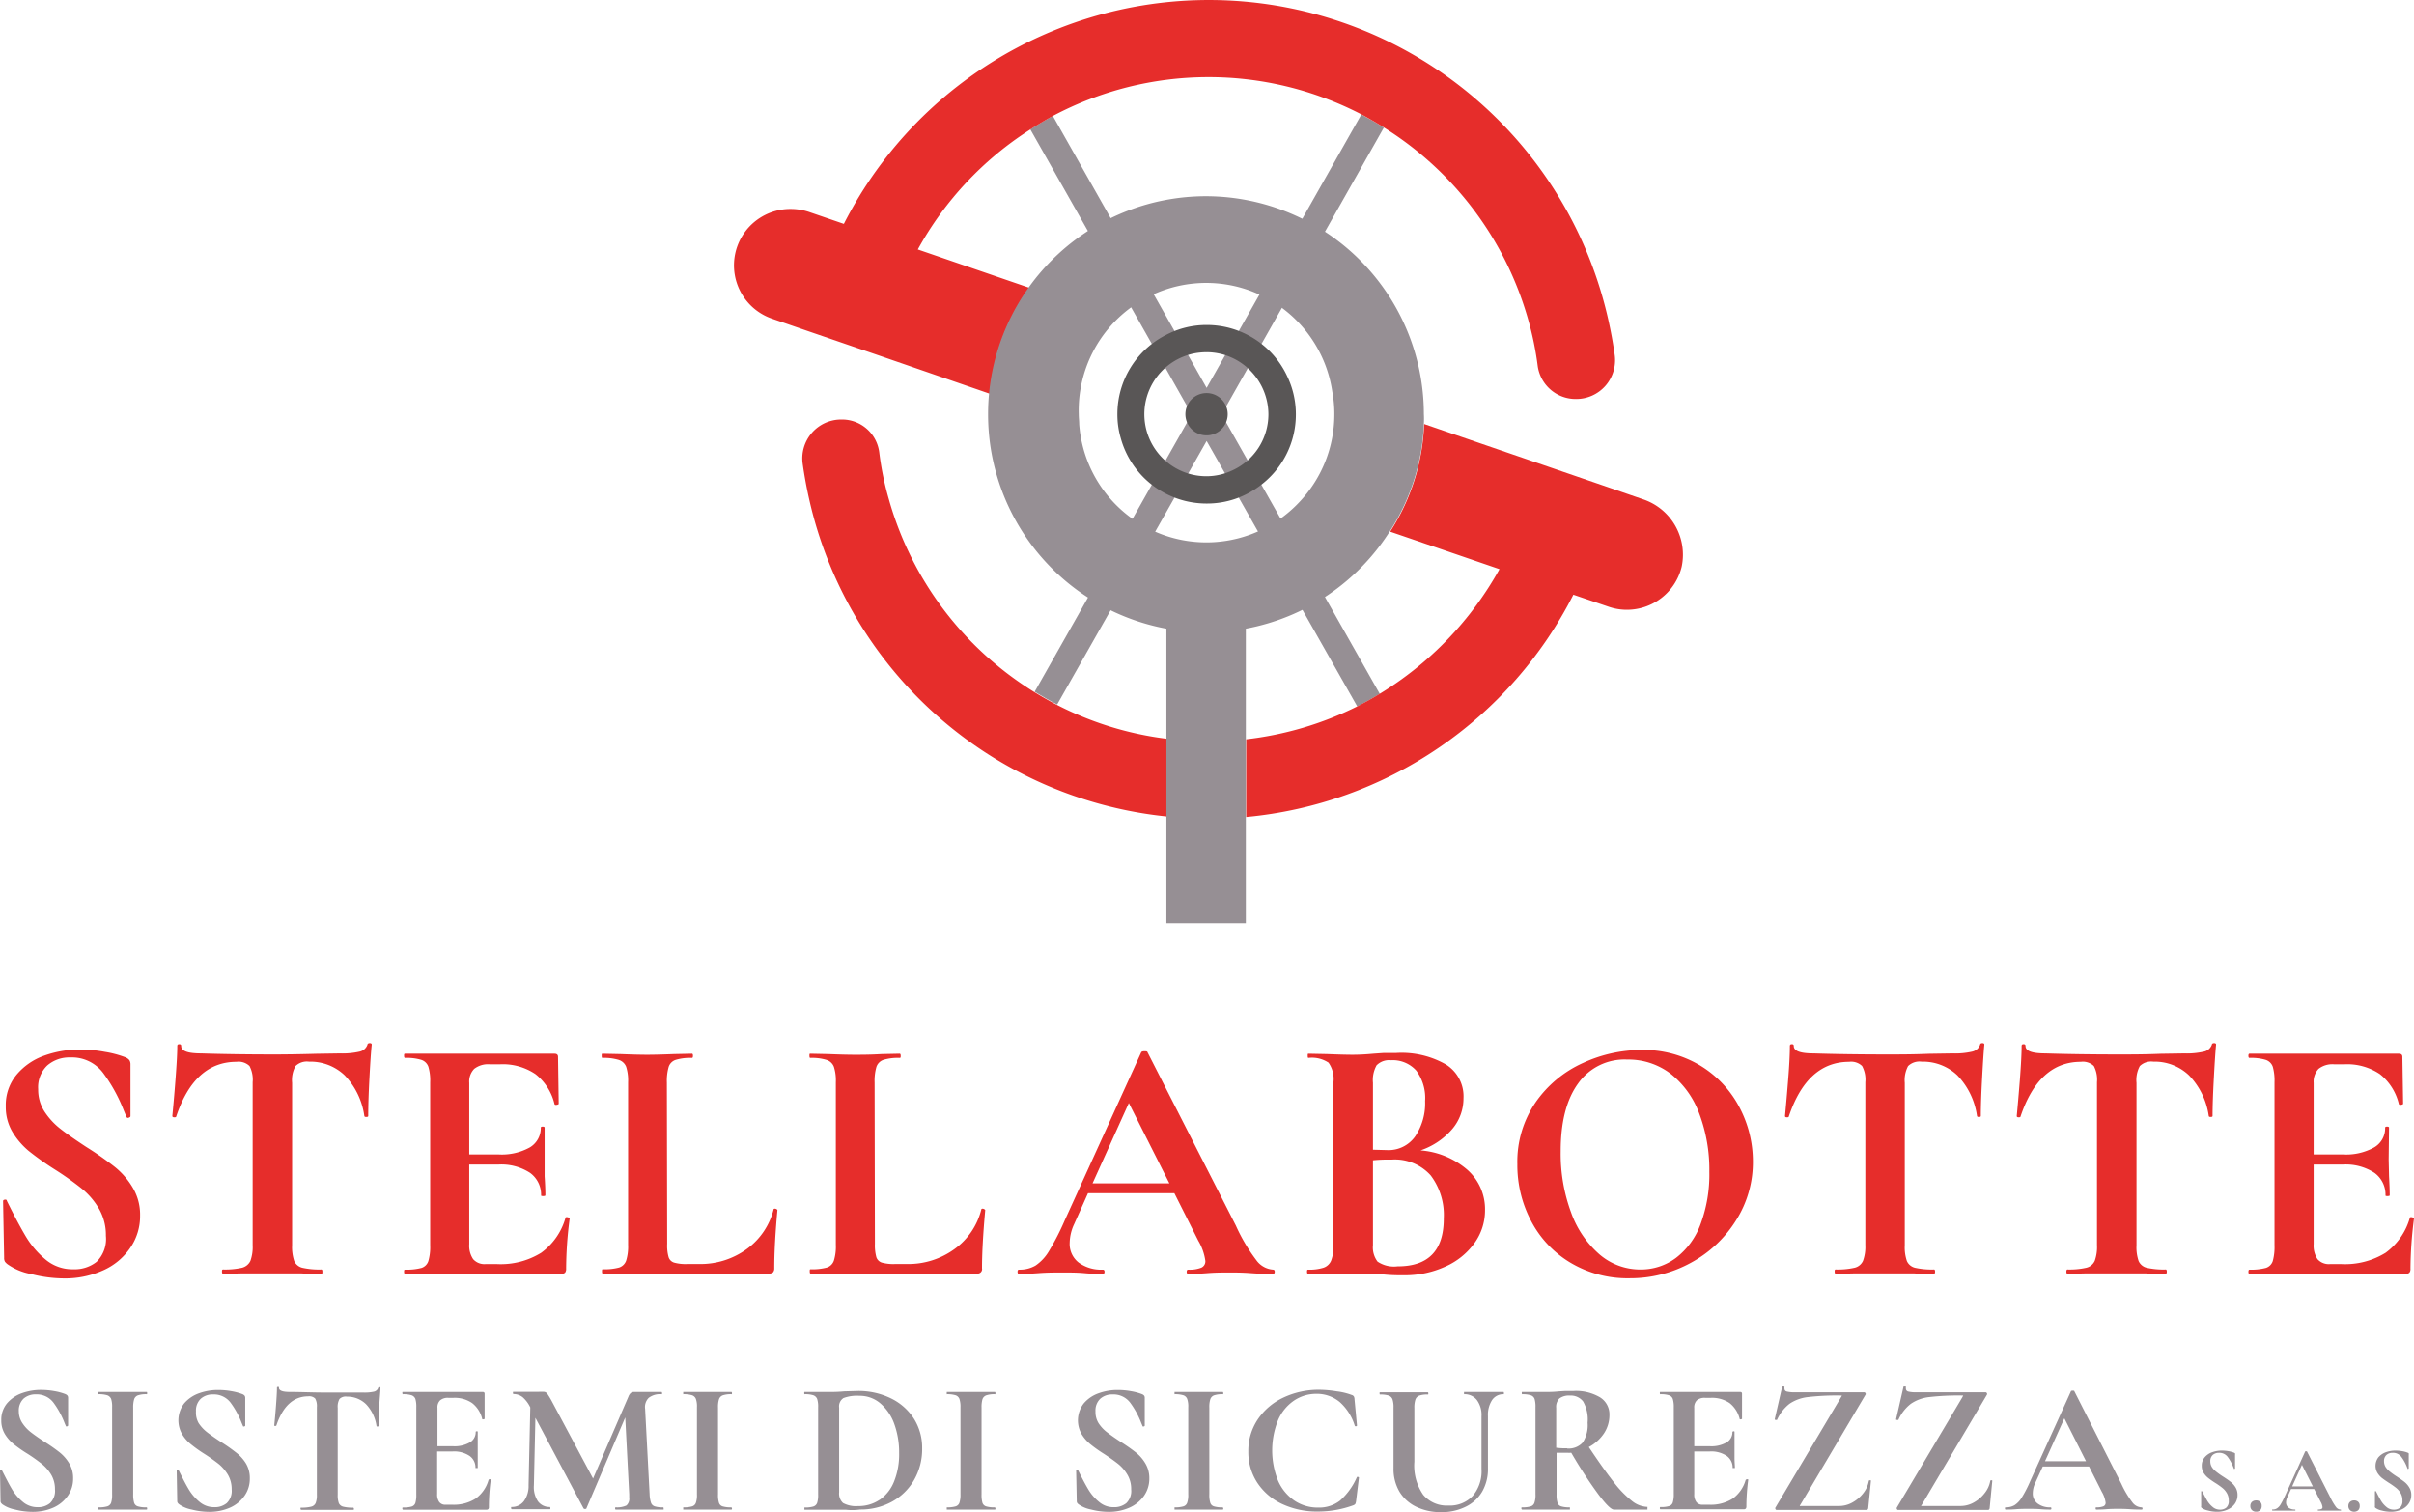 <?xml version="1.0" encoding="UTF-8"?> <svg xmlns="http://www.w3.org/2000/svg" width="321.88" height="201.646" viewBox="0 0 321.88 201.646"><g transform="translate(0.01 -0.025)"><path d="M174.1,62.32l21.09,37.27c-1,.58-2,1.16-3,1.68L172.1,65.86,152.17,101c-1-.51-2-1.1-3-1.7l20.94-37-21.52-38c1-.65,2-1.24,3-1.8L172.1,58.78l20.63-36.46c1,.54,2.06,1.12,3,1.75Z" transform="translate(-11.22 -7.03)" fill="#968f94" style="isolation:isolate"></path><path d="M221.36,60.26a5.11,5.11,0,0,1-5.11-4.37,42.131,42.131,0,0,0-1.3-6.3,44.45,44.45,0,0,0-19.19-25.52c-1-.63-2-1.21-3-1.75a44.25,44.25,0,0,0-41.17.2c-1,.56-2,1.15-3,1.8a44.22,44.22,0,0,0-15,16l14.87,5.11a29.06,29.06,0,0,0-5.27,14.13l-14.48-5-9.87-3.39-4.66-1.61a7.52,7.52,0,0,1,2.46-14.64,7.76,7.76,0,0,1,2.45.4l4.64,1.59a54.59,54.59,0,0,1,101.91,12.7c.35,1.56.65,3.13.87,4.75a5.17,5.17,0,0,1-5.15,5.9Z" transform="translate(-11.22 -7.03)" fill="#e62d2b" style="isolation:isolate"></path><path d="M166.79,105.57v10.36a54.56,54.56,0,0,1-47.67-42.24c-.36-1.57-.65-3.16-.88-4.78A5.18,5.18,0,0,1,123.33,63h.27a5,5,0,0,1,4.85,4.38,39.778,39.778,0,0,0,1.3,6.32,44.32,44.32,0,0,0,19.39,25.65c1,.6,2,1.19,3,1.7a43.68,43.68,0,0,0,14.65,4.52Z" transform="translate(-11.22 -7.03)" fill="#e62d2b" style="isolation:isolate"></path><path d="M235.44,82.64a7.51,7.51,0,0,1-7.31,5.73,7.4,7.4,0,0,1-2.46-.42L221,86.36A54.59,54.59,0,0,1,177.37,116V105.64a44.51,44.51,0,0,0,14.78-4.37c1-.52,2.06-1.1,3-1.68a45,45,0,0,0,16-16.64l-14.58-5A28.3,28.3,0,0,0,201.1,63.6l14.94,5.13,9.86,3.39,4.35,1.5a7.79,7.79,0,0,1,5.19,9.02Z" transform="translate(-11.22 -7.03)" fill="#e62d2b" style="isolation:isolate"></path><path d="M172.09,33.22a29.06,29.06,0,0,0-29,26.32c-.09.92-.13,1.84-.13,2.76a29.079,29.079,0,0,0,23.777,28.589l0,39.291h10.59V90.89a29,29,0,0,0,19.21-13,28.4,28.4,0,0,0,4.53-14.35,11,11,0,0,0,0-1.28,29.09,29.09,0,0,0-28.98-29.04Zm12.55,40.6a17,17,0,0,1-29.53-10.18c0-.44-.06-.89-.06-1.34a17,17,0,0,1,33.81-3,16.061,16.061,0,0,1,.27,3A17,17,0,0,1,184.64,73.82Z" transform="translate(-11.22 -7.03)" fill="#968f94" style="isolation:isolate"></path><path d="M182.87,57.28h0a11.83,11.83,0,0,0-10.76-6.89,11.63,11.63,0,0,0-5.43,1.33A11.85,11.85,0,0,0,160.2,62.3a11.3,11.3,0,0,0,.47,3.25,11.86,11.86,0,0,0,11.44,8.65,11.63,11.63,0,0,0,7-2.3A11.81,11.81,0,0,0,184,62.3a11.69,11.69,0,0,0-1.13-5.02ZM172.09,70.56a8.27,8.27,0,0,1-1.24-16.45h0a9.73,9.73,0,0,1,1.22-.09,8.2,8.2,0,0,1,6,2.6,8.35,8.35,0,0,1,2.27,5.68,8.24,8.24,0,0,1-4.94,7.54A8.07,8.07,0,0,1,172.09,70.56Z" transform="translate(-11.22 -7.03)" fill="#595656" style="isolation:isolate"></path><path d="M174.91,62.3a2.82,2.82,0,1,1-.822-2,2.82,2.82,0,0,1,.822,2Z" transform="translate(-11.22 -7.03)" fill="#595656" style="isolation:isolate"></path><path d="M17.17,155.32a9.53,9.53,0,0,0,2.14,2.3c.84.66,2,1.46,3.43,2.4a42.228,42.228,0,0,1,3.76,2.63,10.2,10.2,0,0,1,2.39,2.74,7,7,0,0,1,1,3.74,7.42,7.42,0,0,1-1.32,4.34,8.58,8.58,0,0,1-3.64,3,12.32,12.32,0,0,1-5.19,1.06,17.86,17.86,0,0,1-4.41-.59,7.9,7.9,0,0,1-3.1-1.29,1.72,1.72,0,0,1-.36-.35,1,1,0,0,1-.11-.54l-.14-7.47v-.05c0-.12.07-.19.23-.21s.25,0,.28.17q1.41,2.86,2.47,4.65A12,12,0,0,0,17.27,175,5.56,5.56,0,0,0,21,176.31a4.71,4.71,0,0,0,3.1-1,4.27,4.27,0,0,0,1.23-3.46,7,7,0,0,0-.92-3.61,9.85,9.85,0,0,0-2.23-2.63A39.638,39.638,0,0,0,18.51,163a37.822,37.822,0,0,1-3.5-2.49A10.13,10.13,0,0,1,12.87,158a6.47,6.47,0,0,1-.89-3.43,6.3,6.3,0,0,1,1.44-4.2,8.5,8.5,0,0,1,3.68-2.54,14,14,0,0,1,4.75-.82,18.19,18.19,0,0,1,3.33.31,13.89,13.89,0,0,1,2.73.72,1.32,1.32,0,0,1,.56.4,1,1,0,0,1,.14.54v6.91c0,.09-.08.16-.23.21a.229.229,0,0,1-.29-.07l-.37-.89a21.47,21.47,0,0,0-2.75-5,5.2,5.2,0,0,0-4.39-2.07,4.46,4.46,0,0,0-3.08,1.08,4,4,0,0,0-1.2,3.15A5.34,5.34,0,0,0,17.17,155.32Z" transform="translate(-11.22 -7.03)" fill="#e62d2b" style="isolation:isolate"></path><path d="M34.71,155.93c0,.09-.13.13-.28.12s-.24-.07-.24-.17c.12-1.25.27-2.87.42-4.86s.24-3.48.24-4.49c0-.15.08-.23.26-.23s.26.08.26.23c0,.69.89,1,2.67,1q4,.13,9.44.14,2.77,0,5.88-.09l3.19-.05a10.219,10.219,0,0,0,2.61-.24,1.42,1.42,0,0,0,1.05-.94c0-.12.14-.19.31-.19s.26.07.26.19c-.1.94-.2,2.45-.31,4.51s-.16,3.73-.16,5c0,.1-.08.14-.24.14s-.25,0-.28-.14a9.78,9.78,0,0,0-2.63-5.42,6.63,6.63,0,0,0-4.74-1.81,2.17,2.17,0,0,0-1.81.59,3.88,3.88,0,0,0-.45,2.23V173.1a5.91,5.91,0,0,0,.28,2.11,1.6,1.6,0,0,0,1.08.9,10.21,10.21,0,0,0,2.54.23c.1,0,.14.1.14.29s0,.28-.14.28c-1.13,0-2,0-2.68-.05h-7.7c-.66,0-1.57.05-2.72.05-.1,0-.15-.1-.15-.28s0-.29.15-.29a10.27,10.27,0,0,0,2.51-.23,1.69,1.69,0,0,0,1.13-.92,5.46,5.46,0,0,0,.3-2.09V151.37a3.9,3.9,0,0,0-.42-2.16,2.11,2.11,0,0,0-1.74-.56Q37.14,148.65,34.71,155.93Z" transform="translate(-11.22 -7.03)" fill="#e62d2b" style="isolation:isolate"></path><path d="M86.79,169.36a.56.56,0,0,1,.26.07q.12.07.12.12a51.609,51.609,0,0,0-.47,6.67.85.85,0,0,1-.14.54.76.76,0,0,1-.57.17H65.23c-.09,0-.14-.1-.14-.28s0-.29.14-.29a7.66,7.66,0,0,0,2.19-.23,1.42,1.42,0,0,0,.91-.92,6.72,6.72,0,0,0,.24-2.09V151.37a6.42,6.42,0,0,0-.24-2.06,1.48,1.48,0,0,0-.94-.92,6.76,6.76,0,0,0-2.16-.26c-.09,0-.14-.09-.14-.28s0-.28.14-.28H85.15c.31,0,.47.14.47.42l.09,6.25c0,.06-.09.11-.26.14s-.27,0-.3-.09a7.2,7.2,0,0,0-2.54-4,7.77,7.77,0,0,0-4.7-1.31H76.5a3,3,0,0,0-2.06.61,2.44,2.44,0,0,0-.66,1.88V161h3.9a7.7,7.7,0,0,0,4.18-.94,3,3,0,0,0,1.46-2.63c0-.09.08-.14.25-.14s.26.05.26.14v6.48c.07,1.07.1,1.91.1,2.54,0,.06-.1.1-.28.1s-.29,0-.29-.1a3.58,3.58,0,0,0-1.48-3,7,7,0,0,0-4.25-1.1H73.78v10.61a3.21,3.21,0,0,0,.52,2,2,2,0,0,0,1.64.66h1.55a10.25,10.25,0,0,0,5.87-1.5,8.65,8.65,0,0,0,3.25-4.65C86.61,169.39,86.67,169.36,86.79,169.36Z" transform="translate(-11.22 -7.03)" fill="#e62d2b" style="isolation:isolate"></path><path d="M100.17,172.93a5.63,5.63,0,0,0,.19,1.76,1.11,1.11,0,0,0,.73.73,5.68,5.68,0,0,0,1.76.19h1.59a10.5,10.5,0,0,0,6.35-2,9.35,9.35,0,0,0,3.57-5.28c0-.06.06-.1.18-.1a.51.51,0,0,1,.22.07c.07.05.11.09.11.12q-.42,4.65-.42,7.75a.79.79,0,0,1-.16.54.74.74,0,0,1-.54.17H91.57c-.06,0-.09-.1-.09-.28s0-.29.09-.29a7.559,7.559,0,0,0,2.19-.23,1.48,1.48,0,0,0,.94-.92,6.32,6.32,0,0,0,.26-2.09v-21.7a6,6,0,0,0-.26-2.06,1.56,1.56,0,0,0-1-.92,6.88,6.88,0,0,0-2.17-.26c-.06,0-.09-.09-.09-.28s0-.28.09-.28l2.4.05q2.16.09,3.57.09t3.57-.09l2.4-.05c.09,0,.14.09.14.28s-.05.28-.14.28a6.68,6.68,0,0,0-2.16.26,1.45,1.45,0,0,0-.94.94,6.72,6.72,0,0,0-.24,2.09Z" transform="translate(-11.22 -7.03)" fill="#e62d2b" style="isolation:isolate"></path><path d="M127.87,172.93a6,6,0,0,0,.19,1.76,1.13,1.13,0,0,0,.73.73,5.72,5.72,0,0,0,1.76.19h1.6a10.47,10.47,0,0,0,6.34-2,9.25,9.25,0,0,0,3.57-5.28c0-.06.06-.1.19-.1a.52.52,0,0,1,.21.07q.12.08.12.12c-.28,3.1-.43,5.68-.43,7.75a.6.6,0,0,1-.7.71H119.28c-.06,0-.1-.1-.1-.28s0-.29.1-.29a7.53,7.53,0,0,0,2.18-.23,1.46,1.46,0,0,0,.94-.92,6.32,6.32,0,0,0,.26-2.09v-21.7a6,6,0,0,0-.26-2.06,1.54,1.54,0,0,0-1-.92,6.759,6.759,0,0,0-2.16-.26c-.06,0-.1-.09-.1-.28s0-.28.1-.28l2.4.05c1.43.06,2.62.09,3.56.09s2.13,0,3.57-.09l2.4-.05c.09,0,.14.09.14.28s0,.28-.14.28a6.76,6.76,0,0,0-2.16.26,1.49,1.49,0,0,0-.94.94,6.72,6.72,0,0,0-.24,2.09Z" transform="translate(-11.22 -7.03)" fill="#e62d2b" style="isolation:isolate"></path><path d="M181.18,176.65c0,.18-.08.28-.23.28-.63,0-1.6,0-2.92-.1s-2.36-.09-3-.09c-.78,0-1.73,0-2.86.09s-1.91.1-2.54.1c-.12,0-.19-.1-.19-.28s.07-.29.19-.29a4.21,4.21,0,0,0,1.76-.26.92.92,0,0,0,.54-.91,7.21,7.21,0,0,0-.94-2.68l-3.19-6.34H156.28l-1.83,4.09a6.14,6.14,0,0,0-.61,2.53,3.14,3.14,0,0,0,1.2,2.63,5.06,5.06,0,0,0,3.22.94c.15,0,.23.1.23.29s-.08.28-.23.28c-.57,0-1.38,0-2.45-.1s-2.22-.09-3.1-.09-1.86,0-3.05.09-1.93.1-2.58.1c-.13,0-.19-.1-.19-.28s.06-.29.19-.29a4.17,4.17,0,0,0,2.2-.54,6,6,0,0,0,1.79-1.92,33.838,33.838,0,0,0,2.11-4.11l10.2-22.41c.06-.1.2-.14.42-.14s.39,0,.42.14L176,170.49a23.63,23.63,0,0,0,2.72,4.6,3,3,0,0,0,2.26,1.27C181.1,176.36,181.18,176.46,181.18,176.65Zm-24.29-11.8h10.24l-5.4-10.71Z" transform="translate(-11.22 -7.03)" fill="#e62d2b" style="isolation:isolate"></path><path d="M206.89,163.07a7,7,0,0,1,2.33,5.35,7.44,7.44,0,0,1-1.42,4.42,9.51,9.51,0,0,1-3.89,3.12,13,13,0,0,1-5.55,1.15,23.381,23.381,0,0,1-3-.14l-1.62-.09h-5.57c-.63,0-1.47.05-2.53.05-.1,0-.15-.1-.15-.28s0-.29.15-.29a6.1,6.1,0,0,0,2.06-.26,1.68,1.68,0,0,0,1-.94,5.06,5.06,0,0,0,.31-2V151.37a3.73,3.73,0,0,0-.66-2.61,4,4,0,0,0-2.68-.63c-.06,0-.09-.09-.09-.28s0-.28.09-.28l2.49.05c1.44.06,2.58.09,3.43.09s1.79-.05,2.72-.14l1.41-.1h1.65A11.92,11.92,0,0,1,204,149a5,5,0,0,1,2.35,4.51,6.31,6.31,0,0,1-1.48,4.08,9.66,9.66,0,0,1-4.25,2.87,10.79,10.79,0,0,1,6.27,2.61Zm-12.1-14a4,4,0,0,0-.51,2.38v8.92l1.88.05a4.34,4.34,0,0,0,3.75-1.83,7.87,7.87,0,0,0,1.32-4.7,6.13,6.13,0,0,0-1.17-4.06,4.2,4.2,0,0,0-3.39-1.39,2.34,2.34,0,0,0-1.88.65Zm8.93,20.46a8.75,8.75,0,0,0-1.74-5.73,6.41,6.41,0,0,0-5.26-2.11,20.451,20.451,0,0,0-2.44.09V173.1a3.13,3.13,0,0,0,.61,2.19,3.91,3.91,0,0,0,2.67.63q6.16.02,6.16-6.37Z" transform="translate(-11.22 -7.03)" fill="#e62d2b" style="isolation:isolate"></path><path d="M220.64,175.45a14,14,0,0,1-5.26-5.55,16,16,0,0,1-1.85-7.63A14,14,0,0,1,216,154a15.35,15.35,0,0,1,6.27-5.19,18.72,18.72,0,0,1,7.82-1.74,14.66,14.66,0,0,1,7.85,2.09,14.25,14.25,0,0,1,5.19,5.52,15.46,15.46,0,0,1,1.81,7.28,14.45,14.45,0,0,1-2.26,7.85,16.11,16.11,0,0,1-6,5.63,16.78,16.78,0,0,1-8.19,2.07A14.83,14.83,0,0,1,220.64,175.45Zm14.05-.66a9.94,9.94,0,0,0,3.26-4.46,19,19,0,0,0,1.18-7,21.22,21.22,0,0,0-1.32-7.72,12.1,12.1,0,0,0-3.8-5.34,9.29,9.29,0,0,0-5.83-1.92,7.57,7.57,0,0,0-6.57,3.22c-1.54,2.14-2.3,5.14-2.3,9a22.57,22.57,0,0,0,1.38,8.15,13.33,13.33,0,0,0,3.81,5.62,8.31,8.31,0,0,0,5.47,2A7.8,7.8,0,0,0,234.69,174.79Z" transform="translate(-11.22 -7.03)" fill="#e62d2b" style="isolation:isolate"></path><path d="M249.73,155.93c0,.09-.12.13-.28.12s-.23-.07-.23-.17q.18-1.87.42-4.86c.16-2,.23-3.48.23-4.49,0-.15.09-.23.26-.23s.26.08.26.23c0,.69.89,1,2.68,1q4,.13,9.44.14c1.85,0,3.81,0,5.87-.09l3.2-.05a10.129,10.129,0,0,0,2.6-.24,1.43,1.43,0,0,0,1.06-.94c0-.12.13-.19.3-.19s.26.07.26.19c-.09.94-.19,2.45-.3,4.51s-.17,3.73-.17,5c0,.1-.08.14-.23.14s-.25,0-.28-.14a9.78,9.78,0,0,0-2.63-5.42,6.67,6.67,0,0,0-4.75-1.81,2.17,2.17,0,0,0-1.81.59,4,4,0,0,0-.44,2.23V173.1a5.69,5.69,0,0,0,.28,2.11,1.6,1.6,0,0,0,1.08.9,10.209,10.209,0,0,0,2.54.23c.09,0,.14.1.14.29s-.05.28-.14.28c-1.13,0-2,0-2.68-.05h-7.7c-.66,0-1.57.05-2.73.05-.09,0-.14-.1-.14-.28s0-.29.14-.29a10.16,10.16,0,0,0,2.51-.23,1.64,1.64,0,0,0,1.13-.92,5.43,5.43,0,0,0,.31-2.09V151.37a3.79,3.79,0,0,0-.43-2.16,2.1,2.1,0,0,0-1.73-.56Q252.18,148.65,249.73,155.93Z" transform="translate(-11.22 -7.03)" fill="#e62d2b" style="isolation:isolate"></path><path d="M280.63,155.93c0,.09-.12.13-.28.12s-.23-.07-.23-.17q.18-1.87.42-4.86c.15-2,.23-3.48.23-4.49,0-.15.09-.23.26-.23s.26.08.26.23c0,.69.89,1,2.68,1q4,.13,9.44.14c1.85,0,3.8,0,5.87-.09l3.2-.05a10.129,10.129,0,0,0,2.6-.24,1.43,1.43,0,0,0,1.06-.94c0-.12.13-.19.3-.19s.26.07.26.19c-.09.94-.19,2.45-.3,4.51s-.17,3.73-.17,5c0,.1-.08.14-.23.14s-.25,0-.28-.14a9.72,9.72,0,0,0-2.64-5.42,6.63,6.63,0,0,0-4.74-1.81,2.17,2.17,0,0,0-1.81.59,3.9,3.9,0,0,0-.44,2.23V173.1a5.69,5.69,0,0,0,.28,2.11,1.6,1.6,0,0,0,1.08.9,10.209,10.209,0,0,0,2.54.23c.09,0,.14.1.14.29s-.05.28-.14.28c-1.13,0-2,0-2.68-.05H289.6c-.65,0-1.56.05-2.72.05-.09,0-.14-.1-.14-.28s.05-.29.14-.29a10.16,10.16,0,0,0,2.51-.23,1.64,1.64,0,0,0,1.13-.92,5.459,5.459,0,0,0,.3-2.09V151.37a3.9,3.9,0,0,0-.42-2.16,2.11,2.11,0,0,0-1.74-.56Q283.08,148.65,280.63,155.93Z" transform="translate(-11.22 -7.03)" fill="#e62d2b" style="isolation:isolate"></path><path d="M332.72,169.36a.59.59,0,0,1,.26.07c.07,0,.11.09.11.12a53.461,53.461,0,0,0-.47,6.67.79.79,0,0,1-.14.54.72.72,0,0,1-.56.17H311.16c-.1,0-.15-.1-.15-.28s.05-.29.15-.29a7.53,7.53,0,0,0,2.18-.23,1.41,1.41,0,0,0,.92-.92,7.109,7.109,0,0,0,.23-2.09V151.37a6.79,6.79,0,0,0-.23-2.06,1.48,1.48,0,0,0-.94-.92,6.76,6.76,0,0,0-2.16-.26c-.1,0-.15-.09-.15-.28s.05-.28.15-.28h19.91c.32,0,.47.14.47.42l.1,6.25c0,.06-.09.11-.26.14s-.27,0-.31-.09a7.19,7.19,0,0,0-2.53-4,7.79,7.79,0,0,0-4.7-1.31h-1.41a3,3,0,0,0-2.07.61,2.48,2.48,0,0,0-.65,1.88V161h3.9a7.67,7.67,0,0,0,4.17-.94,2.94,2.94,0,0,0,1.46-2.63c0-.09.09-.14.26-.14s.26.05.26.14l-.05,4.23.05,2.25c.06,1.07.09,1.91.09,2.54,0,.06-.09.1-.28.1s-.28,0-.28-.1a3.58,3.58,0,0,0-1.48-3,7,7,0,0,0-4.25-1.1h-3.85v10.61a3.28,3.28,0,0,0,.51,2,2,2,0,0,0,1.65.66h1.55a10.28,10.28,0,0,0,5.87-1.5,8.69,8.69,0,0,0,3.24-4.65C332.53,169.39,332.59,169.36,332.72,169.36Z" transform="translate(-11.22 -7.03)" fill="#e62d2b" style="isolation:isolate"></path><g style="isolation:isolate"><path d="M14.19,196.82a5.12,5.12,0,0,0,1.14,1.23c.45.35,1.06.78,1.83,1.28a22.57,22.57,0,0,1,2,1.4,5.52,5.52,0,0,1,1.28,1.47,3.78,3.78,0,0,1,.52,2,3.94,3.94,0,0,1-.7,2.31,4.64,4.64,0,0,1-1.94,1.59,6.72,6.72,0,0,1-2.77.56,9.45,9.45,0,0,1-2.36-.31,4.36,4.36,0,0,1-1.66-.69,1,1,0,0,1-.18-.19.46.46,0,0,1-.07-.29l-.07-4h0q0-.1.12-.12c.09,0,.14,0,.15.09.51,1,.94,1.85,1.32,2.48a6.39,6.39,0,0,0,1.43,1.68,3,3,0,0,0,2,.73,2.48,2.48,0,0,0,1.65-.54,2.25,2.25,0,0,0,.66-1.84,3.76,3.76,0,0,0-.49-1.93,5.47,5.47,0,0,0-1.2-1.41,23.342,23.342,0,0,0-1.93-1.38A18,18,0,0,1,13,199.6a5.11,5.11,0,0,1-1.15-1.33,3.46,3.46,0,0,1-.47-1.83,3.38,3.38,0,0,1,.76-2.24,4.63,4.63,0,0,1,2-1.36,7.41,7.41,0,0,1,2.54-.43,9.994,9.994,0,0,1,1.778.16,7.569,7.569,0,0,1,1.452.39.77.77,0,0,1,.3.21.52.52,0,0,1,.08.29v3.69a.3.3,0,0,1-.13.11.234.234,0,0,1-.15,0l-.2-.47a11.36,11.36,0,0,0-1.47-2.69A2.79,2.79,0,0,0,16,193a2.4,2.4,0,0,0-1.65.57,2.19,2.19,0,0,0-.63,1.69,2.83,2.83,0,0,0,.47,1.56Z" transform="translate(-11.22 -7.03)" fill="#968f94"></path><path d="M29.1,207.46a.74.74,0,0,0,.49.47,3.64,3.64,0,0,0,1.16.13c.05,0,.08.05.08.15s0,.15-.08.15H24.33v-.3a3.78,3.78,0,0,0,1.18-.13.79.79,0,0,0,.52-.49,3.41,3.41,0,0,0,.13-1.11V194.71a3.34,3.34,0,0,0-.13-1.1.87.87,0,0,0-.52-.49,3.721,3.721,0,0,0-1.18-.14s0,0,0-.15v-.15h6.42c.05,0,.08,0,.08.15s0,.15-.08.15a3.32,3.32,0,0,0-1.15.15.83.83,0,0,0-.5.52,3.71,3.71,0,0,0-.13,1.11v11.57a3.77,3.77,0,0,0,.13,1.13Z" transform="translate(-11.22 -7.03)" fill="#968f94"></path><path d="M37.69,196.82a5.12,5.12,0,0,0,1.14,1.23c.45.35,1.06.78,1.83,1.28a22.571,22.571,0,0,1,2,1.4A5.52,5.52,0,0,1,44,202.2a3.78,3.78,0,0,1,.52,2,3.94,3.94,0,0,1-.7,2.31,4.64,4.64,0,0,1-1.94,1.59,6.72,6.72,0,0,1-2.77.56,9.511,9.511,0,0,1-2.36-.31,4.22,4.22,0,0,1-1.65-.69.841.841,0,0,1-.19-.19.46.46,0,0,1-.07-.29l-.07-4h0q0-.1.12-.12c.09,0,.14,0,.16.09.5,1,.93,1.85,1.31,2.48a6.39,6.39,0,0,0,1.43,1.68,3,3,0,0,0,2,.73,2.48,2.48,0,0,0,1.65-.54,2.25,2.25,0,0,0,.66-1.84,3.76,3.76,0,0,0-.49-1.93,5.64,5.64,0,0,0-1.19-1.41,23.788,23.788,0,0,0-1.94-1.38,18,18,0,0,1-1.86-1.33,4.9,4.9,0,0,1-1.14-1.33,3.7,3.7,0,0,1,.28-4.07,4.63,4.63,0,0,1,2-1.36,7.41,7.41,0,0,1,2.54-.43,10,10,0,0,1,1.778.16,7.569,7.569,0,0,1,1.452.39.77.77,0,0,1,.3.21.52.52,0,0,1,.08.29v3.69s0,.08-.13.11-.13,0-.15,0l-.2-.47a11.36,11.36,0,0,0-1.47-2.69,2.79,2.79,0,0,0-2.34-1.1,2.36,2.36,0,0,0-1.64.57,2.16,2.16,0,0,0-.64,1.69,2.83,2.83,0,0,0,.35,1.55Z" transform="translate(-11.22 -7.03)" fill="#968f94"></path><path d="M48.06,197.15a.186.186,0,0,1-.15.06c-.09-.01-.13,0-.13-.09.07-.67.15-1.53.23-2.59s.13-1.86.13-2.4c0-.08,0-.12.14-.12s.13,0,.13.12c0,.37.48.55,1.43.55,1.44,0,3.12.08,5,.08h4.84a5.88,5.88,0,0,0,1.4-.12.77.77,0,0,0,.56-.5c0-.07.07-.1.16-.1s.14,0,.14.1c0,.5-.1,1.3-.16,2.4s-.09,2-.09,2.66c0,0,0,.08-.12.08s-.14,0-.16-.08a5.28,5.28,0,0,0-1.4-2.9,3.58,3.58,0,0,0-2.53-1,1.17,1.17,0,0,0-1,.31,2.09,2.09,0,0,0-.24,1.19v11.57a3.12,3.12,0,0,0,.15,1.13.85.85,0,0,0,.58.47,5,5,0,0,0,1.35.13.186.186,0,0,1,.08.15c0,.1,0,.15-.08.15H51.36a.185.185,0,0,1-.08-.15c0-.1,0-.15.08-.15a4.94,4.94,0,0,0,1.34-.13.86.86,0,0,0,.6-.49,2.83,2.83,0,0,0,.16-1.11V194.71a2.08,2.08,0,0,0-.22-1.15,1.12,1.12,0,0,0-.93-.3C50.36,193.26,48.93,194.55,48.06,197.15Z" transform="translate(-11.22 -7.03)" fill="#968f94"></path><path d="M76.45,204.32a.23.23,0,0,1,.14,0,.059.059,0,0,1,.06.06A27.62,27.62,0,0,0,76.4,208a.44.44,0,0,1-.07.29.38.38,0,0,1-.3.09H64.94a.185.185,0,0,1-.08-.15c0-.1,0-.15.08-.15a3.75,3.75,0,0,0,1.17-.13.75.75,0,0,0,.49-.49,3.78,3.78,0,0,0,.12-1.11V194.71a3.7,3.7,0,0,0-.12-1.1.83.83,0,0,0-.51-.49,3.59,3.59,0,0,0-1.15-.14s-.08,0-.08-.15,0-.15.08-.15H75.57c.17,0,.26.08.26.23v3.33s0,.06-.14.08a.353.353,0,0,1-.17,0,3.78,3.78,0,0,0-1.35-2.16,4.1,4.1,0,0,0-2.51-.7H71a1.56,1.56,0,0,0-1.1.33,1.27,1.27,0,0,0-.36,1v5.12h2.09a4.07,4.07,0,0,0,2.23-.51,1.57,1.57,0,0,0,.78-1.4s0-.08.13-.08.14,0,.14.08v4.82h-.3a1.89,1.89,0,0,0-.79-1.62,3.7,3.7,0,0,0-2.27-.59H69.5v5.67a1.73,1.73,0,0,0,.28,1.07,1,1,0,0,0,.88.36h.83a5.44,5.44,0,0,0,3.13-.81,4.58,4.58,0,0,0,1.73-2.48S76.39,204.32,76.45,204.32Z" transform="translate(-11.22 -7.03)" fill="#968f94"></path><path d="M99.7,208.21v.15H93.31c-.05,0-.08-.05-.08-.15s0-.15.08-.15a2.93,2.93,0,0,0,1.43-.25,1.21,1.21,0,0,0,.37-1.06v-.42l-.53-10.26-5.17,12.11c0,.07-.1.1-.2.1a.2.2,0,0,1-.2-.1L82.6,196.12l-.2,9a3.41,3.41,0,0,0,.53,2.12,1.88,1.88,0,0,0,1.6.77.191.191,0,0,1,.07.15c0,.1,0,.15-.07.15H79.44a.185.185,0,0,1-.08-.15c0-.1,0-.15.08-.15a2,2,0,0,0,1.63-.78,3.44,3.44,0,0,0,.62-2.11l.23-10.38h0a4.29,4.29,0,0,0-1-1.35,1.91,1.91,0,0,0-1.24-.43s-.07,0-.07-.15,0-.15.07-.15h3.41a4.618,4.618,0,0,1,.58,0,.6.6,0,0,1,.5.23,10.83,10.83,0,0,1,.65,1.08l5.47,10.25L95,193.31a1.25,1.25,0,0,1,.31-.49.68.68,0,0,1,.44-.14h3.66s.08,0,.08.15,0,.15-.08.15a2.47,2.47,0,0,0-1.7.48,1.73,1.73,0,0,0-.48,1.48l.6,11.39a4,4,0,0,0,.19,1.13.78.78,0,0,0,.5.47,3.541,3.541,0,0,0,1.14.13A.252.252,0,0,1,99.7,208.21Z" transform="translate(-11.22 -7.03)" fill="#968f94"></path><path d="M107.08,207.46a.72.72,0,0,0,.49.47,3.64,3.64,0,0,0,1.16.13.185.185,0,0,1,.08.15c0,.1,0,.15-.08.15h-6.42v-.3a3.78,3.78,0,0,0,1.18-.13.76.76,0,0,0,.51-.49,3.11,3.11,0,0,0,.14-1.11V194.71a3,3,0,0,0-.14-1.1.83.83,0,0,0-.51-.49,3.721,3.721,0,0,0-1.18-.14s0,0,0-.15v-.15h6.42s.08,0,.08.15,0,.15-.08.15a3.28,3.28,0,0,0-1.15.15.83.83,0,0,0-.5.52,3.41,3.41,0,0,0-.13,1.11v11.57a3.47,3.47,0,0,0,.13,1.13Z" transform="translate(-11.22 -7.03)" fill="#968f94"></path><path d="M124,208.38h-5.53v-.3a3.781,3.781,0,0,0,1.18-.13.79.79,0,0,0,.52-.49,3.41,3.41,0,0,0,.13-1.11V194.71a3.34,3.34,0,0,0-.13-1.1.85.85,0,0,0-.51-.49,3.48,3.48,0,0,0-1.14-.14c-.05,0-.07,0-.07-.15s0-.15.07-.15h3.16a18.87,18.87,0,0,0,2.11-.08l1.76-.05a9.81,9.81,0,0,1,4.5,1,7.57,7.57,0,0,1,3.05,2.73,7.27,7.27,0,0,1,1.07,3.89,8.27,8.27,0,0,1-1.11,4.3,7.64,7.64,0,0,1-3,2.88,8.64,8.64,0,0,1-4.15,1A7.488,7.488,0,0,1,124,208.38Zm4.49-1.31a5.36,5.36,0,0,0,1.92-2.42,9.69,9.69,0,0,0,.69-3.84,11.16,11.16,0,0,0-.65-3.88,6.47,6.47,0,0,0-1.86-2.74,4.21,4.21,0,0,0-2.78-1,5.12,5.12,0,0,0-2.13.3,1.31,1.31,0,0,0-.58,1.28v11.29a1.71,1.71,0,0,0,.52,1.42,3.59,3.59,0,0,0,2,.41,5,5,0,0,0,2.85-.82Z" transform="translate(-11.22 -7.03)" fill="#968f94"></path><path d="M142.21,207.46a.76.76,0,0,0,.49.47,3.67,3.67,0,0,0,1.17.13.191.191,0,0,1,.07.15c0,.1,0,.15-.07.15h-6.42v-.3a3.82,3.82,0,0,0,1.18-.13.76.76,0,0,0,.51-.49,3.36,3.36,0,0,0,.14-1.11V194.71a3.289,3.289,0,0,0-.14-1.1.83.83,0,0,0-.51-.49,3.76,3.76,0,0,0-1.18-.14v-.3h6.42s.07,0,.07.15,0,.15-.07.15a3.28,3.28,0,0,0-1.15.15.85.85,0,0,0-.51.52,3.781,3.781,0,0,0-.12,1.11v11.57A3.839,3.839,0,0,0,142.21,207.46Z" transform="translate(-11.22 -7.03)" fill="#968f94"></path><path d="M157.68,196.82a4.93,4.93,0,0,0,1.14,1.23c.45.35,1.06.78,1.83,1.28a23.758,23.758,0,0,1,2,1.4,5.35,5.35,0,0,1,1.28,1.47,3.78,3.78,0,0,1,.53,2,4,4,0,0,1-.7,2.31,4.67,4.67,0,0,1-1.95,1.59,6.69,6.69,0,0,1-2.77.56,9.381,9.381,0,0,1-2.35-.31,4.209,4.209,0,0,1-1.66-.69.84.84,0,0,1-.19-.19.55.55,0,0,1-.06-.29l-.08-4h0c0-.07.05-.11.13-.12s.13,0,.15.09c.5,1,.94,1.85,1.32,2.48a6.2,6.2,0,0,0,1.43,1.68,2.93,2.93,0,0,0,2,.73,2.53,2.53,0,0,0,1.66-.54,2.25,2.25,0,0,0,.65-1.84,3.67,3.67,0,0,0-.49-1.93,5.25,5.25,0,0,0-1.19-1.41c-.47-.38-1.11-.84-1.93-1.38a18.3,18.3,0,0,1-1.87-1.33,5.27,5.27,0,0,1-1.14-1.33,3.68,3.68,0,0,1,.29-4.07,4.57,4.57,0,0,1,2-1.36,7.35,7.35,0,0,1,2.53-.43,9.822,9.822,0,0,1,1.78.16,7.7,7.7,0,0,1,1.46.39.77.77,0,0,1,.3.21.52.52,0,0,1,.07.29v3.69s0,.08-.12.11-.14,0-.15,0l-.2-.47a11.36,11.36,0,0,0-1.47-2.69,2.79,2.79,0,0,0-2.35-1.1,2.37,2.37,0,0,0-1.64.57,2.16,2.16,0,0,0-.64,1.69A2.84,2.84,0,0,0,157.68,196.82Z" transform="translate(-11.22 -7.03)" fill="#968f94"></path><path d="M172.59,207.46a.72.72,0,0,0,.49.47,3.64,3.64,0,0,0,1.16.13.185.185,0,0,1,.08.15c0,.1,0,.15-.08.15h-6.42v-.3a3.78,3.78,0,0,0,1.18-.13.76.76,0,0,0,.51-.49,3.11,3.11,0,0,0,.14-1.11V194.71a3,3,0,0,0-.14-1.1.83.83,0,0,0-.51-.49,3.72,3.72,0,0,0-1.18-.14v-.3h6.42s.08,0,.08.15,0,.15-.08.15a3.32,3.32,0,0,0-1.15.15.83.83,0,0,0-.5.52,3.41,3.41,0,0,0-.13,1.11v11.57a3.47,3.47,0,0,0,.13,1.13Z" transform="translate(-11.22 -7.03)" fill="#968f94"></path><path d="M189.45,192.6a8.649,8.649,0,0,1,2,.48.49.49,0,0,1,.28.19.86.86,0,0,1,.09.39l.33,3.49s0,.08-.13.1a.14.14,0,0,1-.17-.08,6.93,6.93,0,0,0-2-3.15,4.75,4.75,0,0,0-3.13-1.09,5.28,5.28,0,0,0-3,.92,6,6,0,0,0-2.11,2.62,10.81,10.81,0,0,0,0,8,6.21,6.21,0,0,0,2.18,2.68,5.55,5.55,0,0,0,3.2.94,4.52,4.52,0,0,0,2.91-.94,9,9,0,0,0,2.23-3.1c0-.05.07-.06.15-.05s.13.05.13.11l-.38,3.1a1.649,1.649,0,0,1-.1.39.62.62,0,0,1-.28.19,13.76,13.76,0,0,1-4.66.83,11,11,0,0,1-4.81-1,8,8,0,0,1-3.32-2.84,7.43,7.43,0,0,1-1.2-4.17,7.51,7.51,0,0,1,1.24-4.25,8.41,8.41,0,0,1,3.41-2.92,11,11,0,0,1,4.83-1.05,15.079,15.079,0,0,1,2.31.21Z" transform="translate(-11.22 -7.03)" fill="#968f94"></path><path d="M208.14,193.76a2.06,2.06,0,0,0-1.72-.78s0,0,0-.15v-.15h5.27s.05,0,.05.15,0,.15-.05.15a1.78,1.78,0,0,0-1.53.78,3.61,3.61,0,0,0-.55,2.13v7a6,6,0,0,1-.78,3.09,5.14,5.14,0,0,1-2.19,2,7.17,7.17,0,0,1-3.28.72,7.43,7.43,0,0,1-3.28-.7,5.25,5.25,0,0,1-2.25-2,5.94,5.94,0,0,1-.81-3.14v-8.11a3.289,3.289,0,0,0-.14-1.1.84.84,0,0,0-.5-.49,3.56,3.56,0,0,0-1.14-.14c-.05,0-.08,0-.08-.15s0-.15.08-.15h6.34s.08,0,.08.15,0,.15-.08.15a3.18,3.18,0,0,0-1.14.15.88.88,0,0,0-.5.52,3.359,3.359,0,0,0-.14,1.11v7.18a6.82,6.82,0,0,0,1.18,4.41,4.08,4.08,0,0,0,3.33,1.43,4.2,4.2,0,0,0,3.26-1.27,5.09,5.09,0,0,0,1.18-3.62v-7a3.35,3.35,0,0,0-.61-2.17Z" transform="translate(-11.22 -7.03)" fill="#968f94"></path><path d="M230.88,208.21v.15h-4.47c-.37,0-1.05-.67-2.05-2a60.408,60.408,0,0,1-3.64-5.58,4.2,4.2,0,0,1-.58,0h-1.38v5.55a3.47,3.47,0,0,0,.13,1.13.72.72,0,0,0,.49.47,3.64,3.64,0,0,0,1.16.13s0,.05,0,.15v.15h-6.39a.185.185,0,0,1-.08-.15c0-.1,0-.15.08-.15a3.64,3.64,0,0,0,1.16-.13.74.74,0,0,0,.5-.49,3.11,3.11,0,0,0,.14-1.11V194.71a3.7,3.7,0,0,0-.12-1.1.81.81,0,0,0-.5-.49,3.7,3.7,0,0,0-1.16-.14s-.05,0-.05-.15,0-.15.05-.15h3.16a14.575,14.575,0,0,0,1.78-.08l.82-.05h1.09a6.29,6.29,0,0,1,3.53.84,2.66,2.66,0,0,1,1.26,2.34,4.4,4.4,0,0,1-.75,2.5,5.62,5.62,0,0,1-2,1.79q2,3,3.36,4.72a14,14,0,0,0,2.41,2.48,3.47,3.47,0,0,0,2.06.78S230.88,208.11,230.88,208.21Zm-10.71-8a2.52,2.52,0,0,0,2.09-.81,4.26,4.26,0,0,0,.64-2.62,4.86,4.86,0,0,0-.6-2.84,2.06,2.06,0,0,0-1.73-.78,2.15,2.15,0,0,0-1.43.38,1.58,1.58,0,0,0-.43,1.25v5.32a8.719,8.719,0,0,0,1.46.07Z" transform="translate(-11.22 -7.03)" fill="#968f94"></path><path d="M244.12,204.32a.25.25,0,0,1,.14,0,.059.059,0,0,1,.06.06,27.626,27.626,0,0,0-.25,3.56.44.44,0,0,1-.08.29.38.38,0,0,1-.3.09H232.61c-.05,0-.08-.05-.08-.15s0-.15.08-.15a3.639,3.639,0,0,0,1.16-.13.73.73,0,0,0,.49-.49,3.711,3.711,0,0,0,.13-1.11V194.71a3.64,3.64,0,0,0-.13-1.1.79.79,0,0,0-.5-.49,3.63,3.63,0,0,0-1.15-.14c-.05,0-.08,0-.08-.15s0-.15.08-.15h10.63c.17,0,.25.08.25.23v3.33s0,.06-.14.08a.3.3,0,0,1-.16,0,3.88,3.88,0,0,0-1.35-2.16,4.14,4.14,0,0,0-2.51-.7h-.75a1.58,1.58,0,0,0-1.11.33,1.3,1.3,0,0,0-.35,1v5.12h2.08a4.1,4.1,0,0,0,2.24-.51,1.58,1.58,0,0,0,.77-1.4.179.179,0,0,1,.14-.08c.09,0,.14,0,.14.08v3.46c0,.57.05,1,.05,1.36h-.3a1.92,1.92,0,0,0-.79-1.62,3.72,3.72,0,0,0-2.27-.59h-2.06v5.67a1.67,1.67,0,0,0,.28,1.07,1,1,0,0,0,.87.36h.83a5.45,5.45,0,0,0,3.14-.81,4.63,4.63,0,0,0,1.73-2.48S244.05,204.32,244.12,204.32Z" transform="translate(-11.22 -7.03)" fill="#968f94"></path><path d="M256.73,193.31a.42.42,0,0,0,.07-.16h-.19a33.513,33.513,0,0,0-4.35.21,5.41,5.41,0,0,0-2.45.9,5.65,5.65,0,0,0-1.66,2.15h-.09c-.04,0-.22,0-.21-.1l1-4.36h.1c.1,0,.23,0,.2.07a.56.56,0,0,0,0,.2.39.39,0,0,0,.29.4,4.22,4.22,0,0,0,1.17.1h9.15a.19.19,0,0,1,.19.13.16.16,0,0,1,0,.2l-8.68,14.67c-.07.08-.09.14-.07.16s.07,0,.17,0h5.07a3.61,3.61,0,0,0,1.75-.46,4.71,4.71,0,0,0,1.46-1.24,3.71,3.71,0,0,0,.75-1.66c0-.05.07-.07.15-.07s.13,0,.13.07l-.36,3.64a.29.29,0,0,1-.06.16.18.18,0,0,1-.16.09h-12a.16.16,0,0,1-.15-.12.18.18,0,0,1,0-.21Z" transform="translate(-11.22 -7.03)" fill="#968f94"></path><path d="M272.91,193.31c0-.08.07-.14.06-.16s-.07,0-.18,0a33.79,33.79,0,0,0-4.36.21,5.36,5.36,0,0,0-2.44.9,5.56,5.56,0,0,0-1.66,2.15h-.1c-.05,0-.22,0-.2-.1l1-4.36h.11c.11,0,.23,0,.2.07a.56.56,0,0,0,0,.2.39.39,0,0,0,.29.4,4.13,4.13,0,0,0,1.16.1h9.16a.2.2,0,0,1,.19.13.18.18,0,0,1,0,.2l-8.68,14.67c-.07.08-.09.14-.08.16s.08,0,.18,0h5.06a3.62,3.62,0,0,0,1.76-.46,4.67,4.67,0,0,0,1.45-1.24,3.63,3.63,0,0,0,.76-1.66c0-.05.06-.07.15-.07s.12,0,.12.07l-.35,3.64a.29.29,0,0,1-.06.16.19.19,0,0,1-.16.09h-12q-.09,0-.15-.12a.2.2,0,0,1,0-.21Z" transform="translate(-11.22 -7.03)" fill="#968f94"></path><path d="M296.89,208.21c0,.1,0,.15-.13.15-.33,0-.85,0-1.55-.05s-1.27-.05-1.58-.05-.93,0-1.53.05-1,.05-1.36.05c-.06,0-.1-.05-.1-.15s0-.15.1-.15a2.34,2.34,0,0,0,.94-.14.49.49,0,0,0,.29-.49,3.789,3.789,0,0,0-.5-1.43l-1.71-3.39h-6.17l-1,2.19a3.25,3.25,0,0,0-.33,1.35,1.66,1.66,0,0,0,.64,1.4,2.69,2.69,0,0,0,1.72.51q.12,0,.12.15t-.12.15c-.3,0-.74,0-1.31-.05s-1.18-.05-1.65-.05-1,0-1.63.05-1,.05-1.38.05c-.07,0-.1-.05-.1-.15s0-.15.1-.15a2.27,2.27,0,0,0,1.18-.29,3.21,3.21,0,0,0,.95-1,16.227,16.227,0,0,0,1.13-2.19l5.44-12c0-.05.11-.07.23-.07s.21,0,.22.07l6.27,12.34a12.812,12.812,0,0,0,1.46,2.46,1.6,1.6,0,0,0,1.2.68C296.85,208.06,296.89,208.11,296.89,208.21Zm-13-6.3h5.47l-2.89-5.72Z" transform="translate(-11.22 -7.03)" fill="#968f94"></path><path d="M306.15,202.71a2.58,2.58,0,0,0,.58.61,10.2,10.2,0,0,0,.92.65c.42.27.75.5,1,.7a2.73,2.73,0,0,1,.65.74,1.93,1.93,0,0,1,.26,1,2,2,0,0,1-.35,1.16,2.29,2.29,0,0,1-1,.8,3.29,3.29,0,0,1-1.39.28,4.521,4.521,0,0,1-1.18-.16,2.22,2.22,0,0,1-.84-.34.41.41,0,0,1-.09-.1.26.26,0,0,1,0-.14v-2h.14c.25.51.47.93.66,1.25a3.21,3.21,0,0,0,.72.84,1.47,1.47,0,0,0,1,.37,1.27,1.27,0,0,0,.83-.27,1.14,1.14,0,0,0,.33-.93,1.92,1.92,0,0,0-.25-1,2.4,2.4,0,0,0-.6-.7,9.689,9.689,0,0,0-1-.7,11.006,11.006,0,0,1-.93-.66,2.67,2.67,0,0,1-.58-.67,1.73,1.73,0,0,1-.24-.92,1.69,1.69,0,0,1,.39-1.13,2.31,2.31,0,0,1,1-.68,3.91,3.91,0,0,1,1.28-.22,5.451,5.451,0,0,1,.89.08,3.71,3.71,0,0,1,.73.2.27.27,0,0,1,.15.11.2.2,0,0,1,0,.14v1.85l-.06.06c-.06.06-.07,0-.08,0l-.1-.24a5.72,5.72,0,0,0-.74-1.35,1.38,1.38,0,0,0-1.17-.55,1.22,1.22,0,0,0-.83.29,1.08,1.08,0,0,0-.32.84,1.48,1.48,0,0,0,.22.79Z" transform="translate(-11.22 -7.03)" fill="#968f94"></path><path d="M311.48,208.43a.75.75,0,0,1-.21-.56.71.71,0,0,1,.21-.53.8.8,0,0,1,.56-.2.74.74,0,0,1,.55.2.7.7,0,0,1,.19.53.79.79,0,0,1-.19.57.74.74,0,0,1-.55.2.76.76,0,0,1-.56-.21Z" transform="translate(-11.22 -7.03)" fill="#968f94"></path><path d="M323.36,208.42c0,.05,0,.08-.06.08h-3.03v-.15a1.15,1.15,0,0,0,.48-.07.26.26,0,0,0,.14-.25,1.86,1.86,0,0,0-.25-.71l-.86-1.7h-3.09l-.49,1.09a1.7,1.7,0,0,0-.17.68.87.87,0,0,0,.32.71,1.36,1.36,0,0,0,.87.25.062.062,0,0,1,.06.07c0,.07,0,.08-.06.08h-3s-.05,0-.05-.08,0-.07.05-.07a1.1,1.1,0,0,0,.59-.15,1.49,1.49,0,0,0,.48-.51,9.559,9.559,0,0,0,.57-1.1l2.73-6h.22l3.15,6.2a7.392,7.392,0,0,0,.73,1.23.82.82,0,0,0,.61.34S323.36,208.37,323.36,208.42Zm-6.51-3.16h2.75l-1.45-2.87Z" transform="translate(-11.22 -7.03)" fill="#968f94"></path><path d="M324.55,208.43a.75.75,0,0,1-.21-.56.71.71,0,0,1,.21-.53.78.78,0,0,1,.56-.2.74.74,0,0,1,.55.2.7.7,0,0,1,.19.53.79.79,0,0,1-.19.57.85.85,0,0,1-1.11,0Z" transform="translate(-11.22 -7.03)" fill="#968f94"></path><path d="M329.32,202.71a2.58,2.58,0,0,0,.58.61,10.2,10.2,0,0,0,.92.65c.41.27.75.5,1,.7a2.69,2.69,0,0,1,.64.74,1.85,1.85,0,0,1,.27,1,2,2,0,0,1-.35,1.16,2.29,2.29,0,0,1-1,.8,3.32,3.32,0,0,1-1.39.28,4.651,4.651,0,0,1-1.19-.16,2.23,2.23,0,0,1-.83-.34.411.411,0,0,1-.09-.1.261.261,0,0,1,0-.14v-2h.06a.06.06,0,0,1,.08,0c.25.51.47.93.66,1.25a3.21,3.21,0,0,0,.72.84,1.47,1.47,0,0,0,1,.37,1.27,1.27,0,0,0,.83-.27,1.17,1.17,0,0,0,.32-.93,1.91,1.91,0,0,0-.24-1,2.56,2.56,0,0,0-.6-.7,11,11,0,0,0-1-.7c-.4-.26-.71-.48-.94-.66a2.849,2.849,0,0,1-.57-.67,1.88,1.88,0,0,1,.14-2.05,2.41,2.41,0,0,1,1-.68,3.9,3.9,0,0,1,1.27-.22,5.47,5.47,0,0,1,.9.08,3.71,3.71,0,0,1,.73.2.27.27,0,0,1,.15.11.2.2,0,0,1,0,.14v1.85l-.06.06c-.06.06-.07,0-.08,0l-.1-.24a5.72,5.72,0,0,0-.74-1.35,1.38,1.38,0,0,0-1.17-.55,1.2,1.2,0,0,0-.83.29,1.08,1.08,0,0,0-.32.84,1.48,1.48,0,0,0,.23.79Z" transform="translate(-11.22 -7.03)" fill="#968f94"></path></g></g></svg> 
